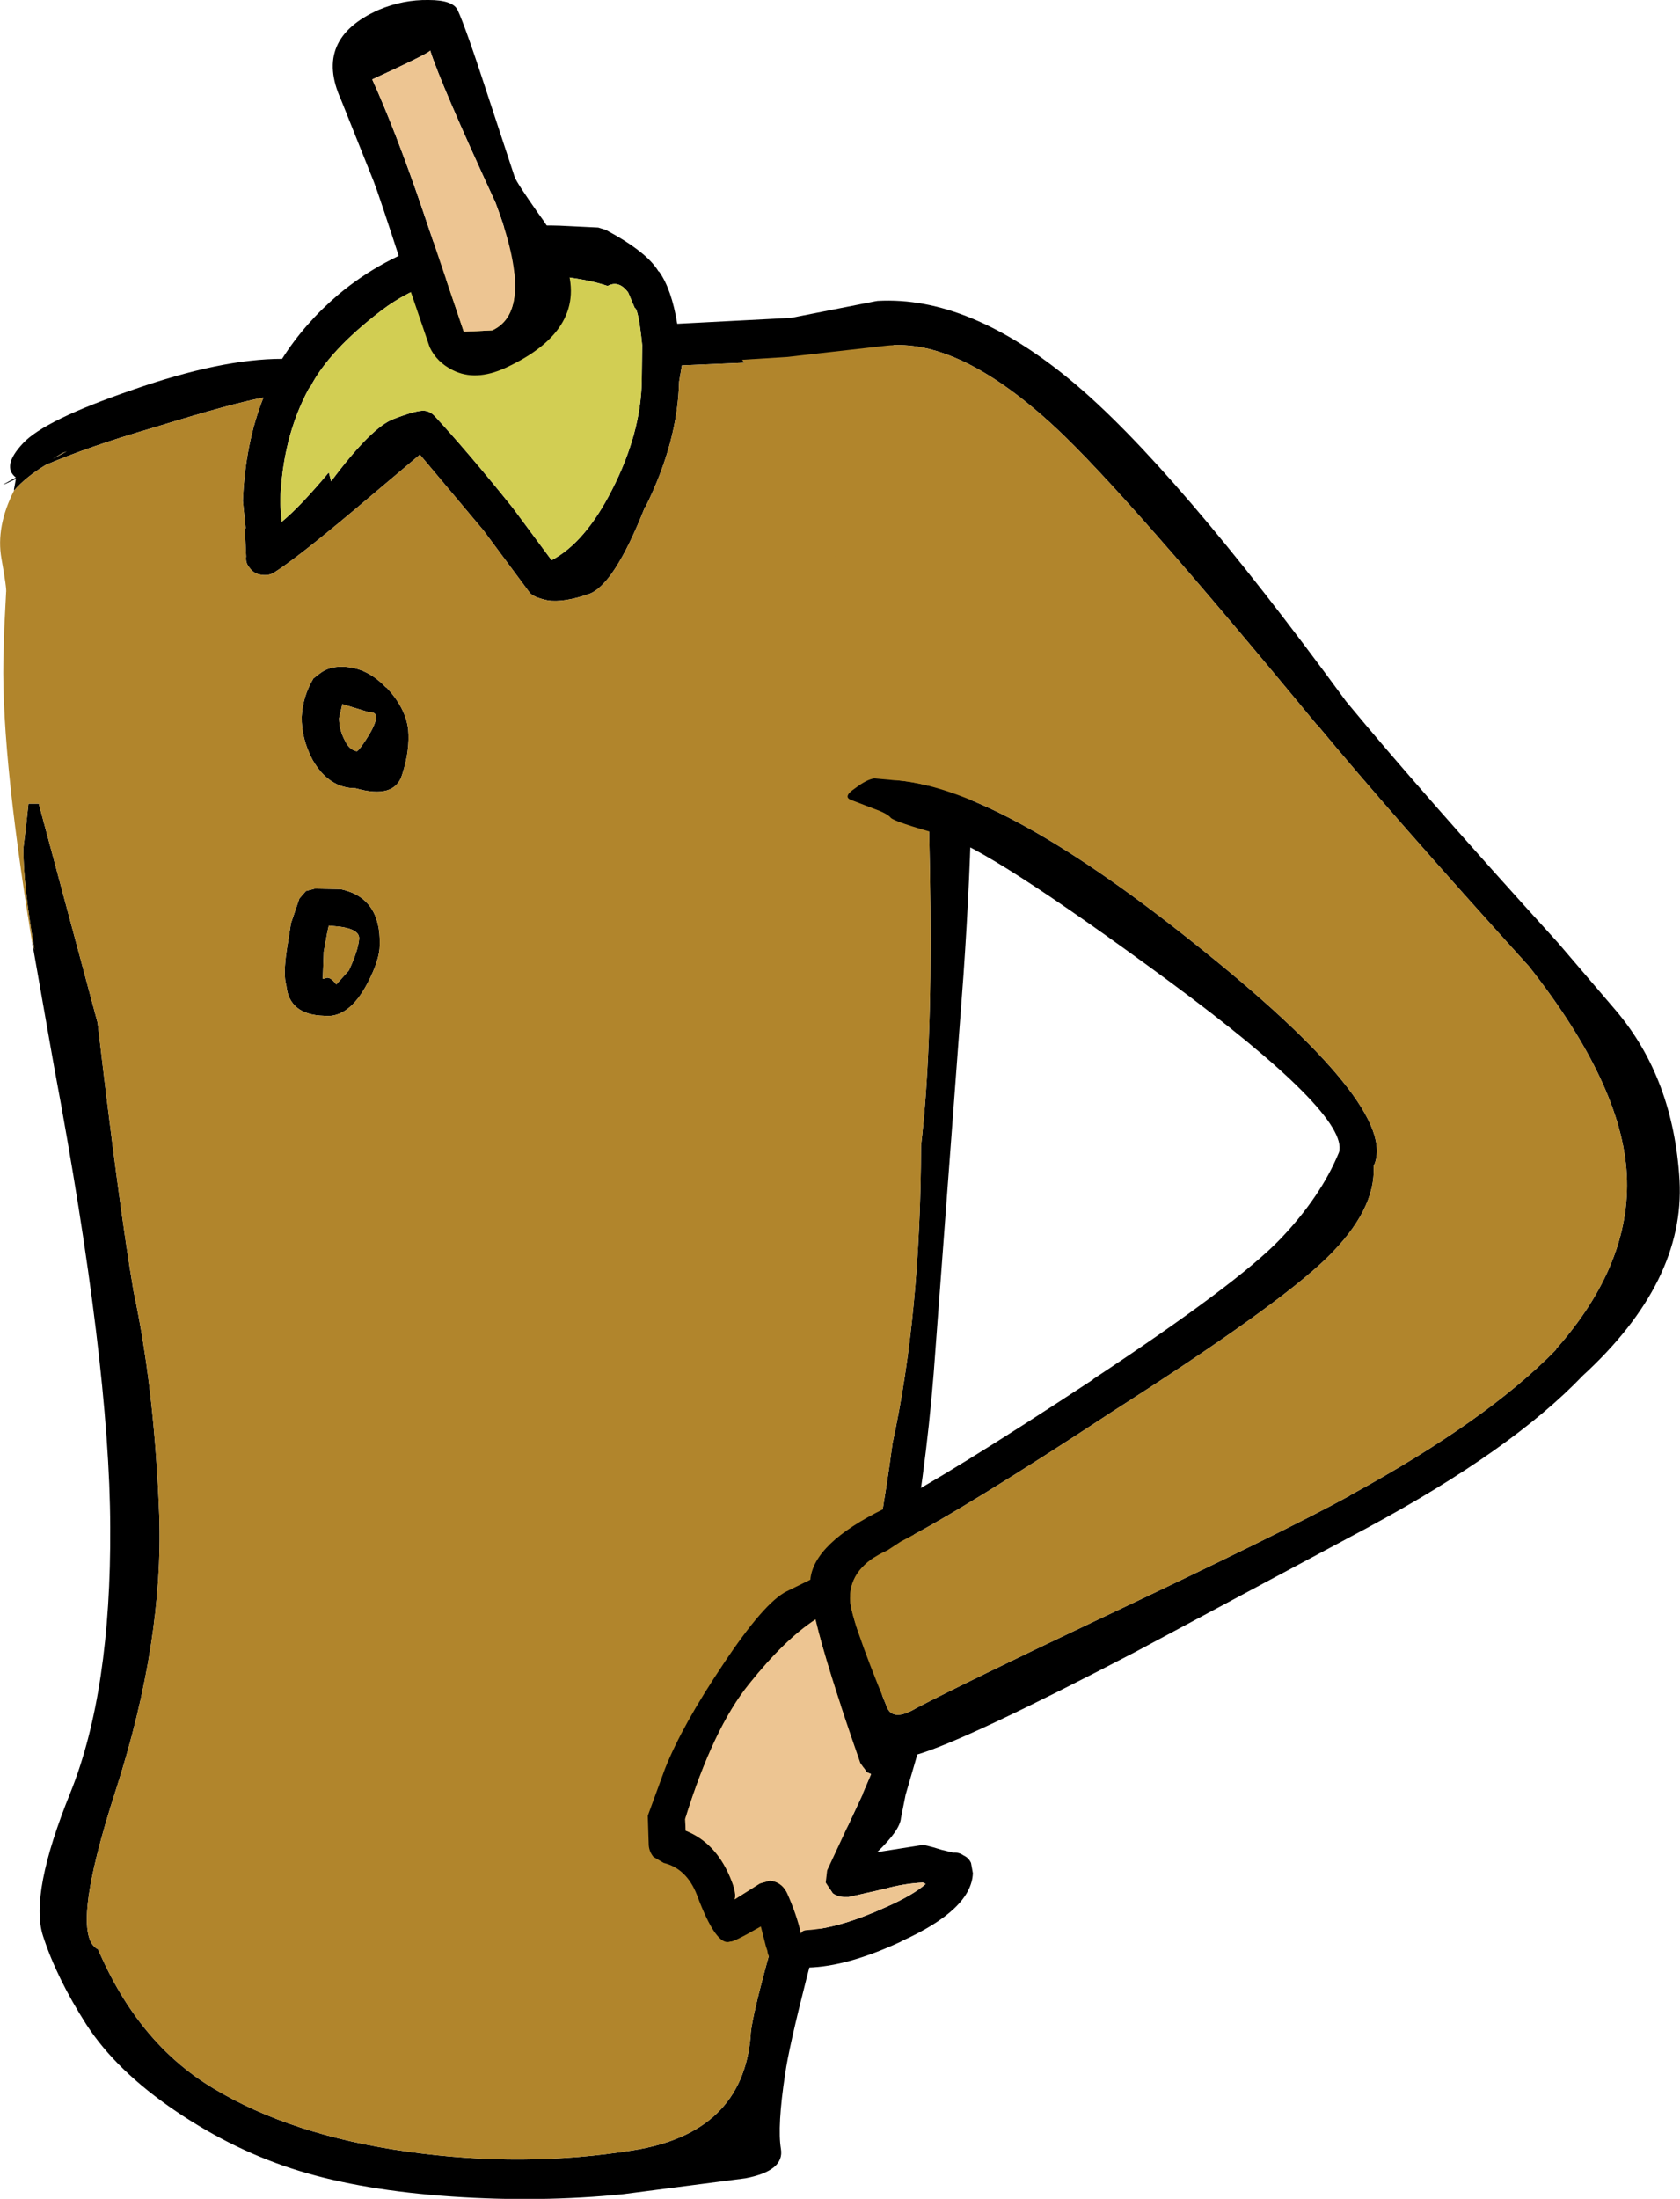 <?xml version="1.0" encoding="UTF-8" standalone="no"?>
<svg xmlns:xlink="http://www.w3.org/1999/xlink" height="235.3px" width="179.85px" xmlns="http://www.w3.org/2000/svg">
  <g transform="matrix(1.0, 0.0, 0.0, 1.0, 126.8, 141.95)">
    <path d="M-125.3 -89.45 L-125.3 -89.6 -125.1 -90.7 Q-127.8 -89.4 -125.1 -90.85 -126.65 -92.05 -124.35 -94.5 -122.05 -97.0 -112.55 -100.25 -103.1 -103.55 -96.6 -103.55 -94.2 -107.35 -90.55 -110.45 -81.2 -118.25 -66.85 -117.8 L-62.75 -117.6 -61.95 -117.35 Q-57.55 -115.0 -56.3 -112.9 L-56.25 -112.9 Q-54.9 -111.0 -54.3 -107.3 L-38.9 -108.1 Q-30.65 -107.9 -27.2 -98.6 -23.95 -89.35 -23.0 -73.9 -22.2 -58.6 -23.65 -37.7 L-26.85 5.05 Q-28.6 26.8 -35.25 50.6 -41.95 74.35 -42.75 80.0 -43.6 85.6 -43.2 88.0 -42.8 90.35 -47.0 91.15 L-60.1 92.85 Q-69.0 93.75 -78.45 93.1 -87.95 92.45 -94.8 90.35 -101.65 88.25 -108.0 83.95 -114.35 79.65 -117.55 74.7 -120.75 69.7 -122.2 65.2 -123.65 60.7 -119.25 49.85 -114.9 39.0 -115.0 21.45 -115.05 4.0 -121.0 -27.75 L-121.4 -30.0 -123.4 -41.35 -123.1 -40.3 Q-124.3 -47.15 -124.3 -51.15 L-124.0 -53.65 -123.75 -55.95 -122.65 -55.95 -116.35 -32.5 Q-114.1 -13.2 -112.5 -3.75 -110.25 6.75 -109.75 20.25 -109.3 33.7 -114.35 49.45 -119.45 65.15 -116.3 66.65 -112.0 76.7 -104.0 81.5 -95.65 86.55 -83.15 88.3 -70.75 90.05 -59.0 88.15 -47.35 86.3 -46.45 76.0 -46.45 73.2 -40.05 52.2 -33.7 31.15 -31.25 12.5 -28.25 -1.35 -28.2 -19.35 -27.05 -29.15 -27.2 -44.9 -27.35 -60.7 -28.4 -75.2 -29.4 -89.85 -32.6 -96.65 -35.65 -103.5 -42.05 -103.35 L-53.8 -102.85 -54.1 -101.1 Q-54.25 -94.65 -57.7 -87.7 L-57.75 -87.7 Q-61.1 -79.2 -63.85 -78.35 -66.5 -77.45 -68.15 -77.7 -69.8 -78.05 -70.15 -78.6 L-75.05 -85.2 -81.85 -93.3 -88.85 -87.4 Q-95.1 -82.15 -97.5 -80.65 -98.1 -80.3 -98.9 -80.45 -99.6 -80.55 -100.05 -81.15 -100.55 -81.7 -100.45 -82.4 L-100.6 -85.4 -100.5 -85.4 -100.8 -88.35 Q-100.55 -94.5 -98.6 -99.4 -101.55 -98.9 -110.5 -96.15 -117.35 -94.15 -121.9 -92.2 -124.05 -90.9 -125.3 -89.45 M-61.75 -111.35 Q-65.45 -112.6 -72.9 -112.75 -80.5 -112.9 -86.0 -108.7 -91.55 -104.45 -93.55 -100.6 L-93.6 -100.55 -93.75 -100.35 Q-96.6 -95.05 -96.8 -88.2 L-96.65 -86.1 Q-94.65 -87.75 -91.6 -91.4 L-91.35 -90.45 Q-87.05 -96.2 -84.7 -97.1 -82.25 -98.05 -81.4 -98.0 -80.7 -97.95 -80.15 -97.3 -76.6 -93.45 -71.9 -87.6 L-67.75 -82.0 Q-64.15 -83.9 -61.3 -89.5 -58.2 -95.55 -58.1 -101.15 L-58.05 -105.0 Q-58.45 -108.9 -58.85 -109.0 L-59.55 -110.65 Q-60.55 -112.0 -61.75 -111.35 M-88.35 -41.5 Q-88.3 -42.65 -91.1 -42.85 L-91.6 -42.9 -91.75 -42.25 -92.15 -40.05 -92.15 -39.85 -92.25 -37.25 -92.25 -37.2 -92.0 -37.25 Q-91.5 -37.55 -90.8 -36.6 L-89.45 -38.1 Q-88.45 -40.25 -88.35 -41.5 M-90.35 -46.8 Q-86.0 -45.9 -86.15 -40.8 -86.15 -39.25 -87.45 -36.75 -89.45 -32.95 -92.1 -33.25 -95.85 -33.35 -96.15 -36.5 -96.5 -37.65 -96.1 -40.3 L-95.65 -43.15 -94.75 -45.8 -94.05 -46.6 -93.1 -46.85 -90.45 -46.8 -90.35 -46.8 M-85.45 -68.4 Q-83.4 -66.25 -83.1 -63.9 -82.9 -61.65 -83.75 -59.05 -84.55 -56.4 -88.75 -57.6 -91.6 -57.6 -93.35 -60.65 -94.55 -62.95 -94.5 -65.25 -94.4 -67.4 -93.25 -69.35 L-92.6 -69.85 Q-91.6 -70.65 -90.1 -70.6 -87.55 -70.55 -85.5 -68.4 L-85.45 -68.4 M-87.3 -63.3 Q-86.35 -64.9 -86.6 -65.45 -86.7 -65.75 -87.35 -65.75 L-90.15 -66.6 -90.5 -65.1 Q-90.5 -63.85 -89.85 -62.65 -89.4 -61.7 -88.6 -61.55 -88.25 -61.75 -87.3 -63.3 M-119.65 -93.65 L-120.15 -93.45 -121.15 -92.85 -119.65 -93.65" fill="#000000" fill-rule="evenodd" stroke="none"/>
    <path d="M-61.75 -111.35 Q-60.55 -112.0 -59.55 -110.65 L-58.85 -109.0 Q-58.45 -108.9 -58.05 -105.0 L-58.1 -101.15 Q-58.2 -95.55 -61.3 -89.5 -64.15 -83.9 -67.75 -82.0 L-71.9 -87.6 Q-76.6 -93.45 -80.15 -97.3 -80.7 -97.95 -81.4 -98.0 -82.25 -98.05 -84.7 -97.1 -87.05 -96.2 -91.35 -90.45 L-91.6 -91.4 Q-94.65 -87.75 -96.65 -86.1 L-96.8 -88.2 Q-96.6 -95.05 -93.75 -100.35 L-93.6 -100.55 -93.55 -100.6 Q-91.55 -104.45 -86.0 -108.7 -80.5 -112.9 -72.9 -112.75 -65.45 -112.6 -61.75 -111.35" fill="#d2ce53" fill-rule="evenodd" stroke="none"/>
    <path d="M-125.3 -89.45 Q-124.05 -90.9 -121.9 -92.2 -117.35 -94.15 -110.5 -96.15 -101.55 -98.9 -98.6 -99.4 -100.55 -94.5 -100.8 -88.35 L-100.5 -85.4 -100.6 -85.4 -100.45 -82.4 Q-100.55 -81.7 -100.05 -81.15 -99.6 -80.55 -98.9 -80.45 -98.1 -80.3 -97.5 -80.65 -95.1 -82.15 -88.85 -87.4 L-81.85 -93.3 -75.05 -85.2 -70.15 -78.6 Q-69.8 -78.05 -68.15 -77.7 -66.5 -77.45 -63.85 -78.35 -61.1 -79.2 -57.75 -87.7 L-57.7 -87.7 Q-54.25 -94.65 -54.1 -101.1 L-53.8 -102.85 -42.05 -103.35 Q-35.65 -103.5 -32.6 -96.65 -29.4 -89.85 -28.4 -75.2 -27.35 -60.7 -27.2 -44.9 -27.05 -29.15 -28.2 -19.35 -28.25 -1.35 -31.25 12.5 -33.7 31.15 -40.05 52.2 -46.45 73.2 -46.45 76.0 -47.35 86.3 -59.0 88.15 -70.75 90.05 -83.15 88.3 -95.65 86.55 -104.0 81.5 -112.0 76.7 -116.3 66.65 -119.45 65.15 -114.35 49.45 -109.3 33.7 -109.75 20.25 -110.25 6.75 -112.5 -3.75 -114.1 -13.2 -116.35 -32.5 L-122.65 -55.95 -123.75 -55.95 -124.0 -53.65 -124.3 -51.15 Q-124.3 -47.15 -123.1 -40.3 L-123.4 -41.35 Q-126.85 -62.45 -126.4 -72.6 L-126.35 -74.6 -126.15 -78.5 -126.15 -78.55 Q-126.05 -78.85 -126.65 -82.2 -127.25 -85.6 -125.3 -89.45 M-119.65 -93.65 L-121.15 -92.85 -120.15 -93.45 -119.65 -93.65 M-87.3 -63.3 Q-88.25 -61.75 -88.6 -61.55 -89.4 -61.7 -89.85 -62.65 -90.5 -63.85 -90.5 -65.1 L-90.15 -66.6 -87.35 -65.75 Q-86.7 -65.75 -86.6 -65.45 -86.35 -64.9 -87.3 -63.3 M-85.45 -68.4 L-85.5 -68.4 Q-87.55 -70.55 -90.1 -70.6 -91.6 -70.65 -92.6 -69.85 L-93.25 -69.35 Q-94.4 -67.4 -94.5 -65.25 -94.55 -62.95 -93.35 -60.65 -91.6 -57.6 -88.75 -57.6 -84.55 -56.4 -83.75 -59.05 -82.9 -61.65 -83.1 -63.9 -83.4 -66.25 -85.45 -68.4 M-90.35 -46.8 L-90.45 -46.8 -93.1 -46.85 -94.05 -46.6 -94.75 -45.8 -95.65 -43.15 -96.1 -40.3 Q-96.5 -37.65 -96.15 -36.5 -95.85 -33.35 -92.1 -33.25 -89.45 -32.95 -87.45 -36.75 -86.15 -39.25 -86.15 -40.8 -86.0 -45.9 -90.35 -46.8 M-88.35 -41.5 Q-88.45 -40.25 -89.45 -38.1 L-90.8 -36.6 Q-91.5 -37.55 -92.0 -37.25 L-92.25 -37.2 -92.25 -37.25 -92.15 -39.85 -92.15 -40.05 -91.75 -42.25 -91.6 -42.9 -91.1 -42.85 Q-88.3 -42.65 -88.35 -41.5" fill="#b1852c" fill-rule="evenodd" stroke="none"/>
    <path d="M-86.8 -122.55 Q-86.3 -121.3 -83.75 -113.45 L-80.8 -104.8 Q-80.05 -103.2 -78.35 -102.35 -75.9 -101.1 -72.65 -102.6 -63.7 -106.75 -66.25 -113.8 -66.95 -116.1 -69.2 -119.15 -71.45 -122.35 -71.7 -123.0 L-74.45 -131.35 Q-76.95 -139.05 -77.8 -140.85 -78.3 -141.95 -80.9 -141.95 -83.65 -142.0 -86.25 -140.9 -93.25 -137.8 -90.3 -131.3 L-86.8 -122.55 M-86.95 -133.45 Q-80.65 -136.35 -80.75 -136.55 -79.65 -133.05 -73.75 -120.25 -69.4 -108.75 -74.1 -106.6 L-77.15 -106.45 -81.7 -119.9 Q-84.5 -128.05 -86.95 -133.45" fill="#000000" fill-rule="evenodd" stroke="none"/>
    <path d="M-86.95 -133.45 Q-84.5 -128.05 -81.7 -119.9 L-77.15 -106.45 -74.1 -106.6 Q-69.4 -108.75 -73.75 -120.25 -79.65 -133.05 -80.75 -136.55 -80.65 -136.35 -86.95 -133.45" fill="#edc592" fill-rule="evenodd" stroke="none"/>
    <path d="M39.75 2.45 Q47.85 -6.7 47.35 -16.25 46.85 -25.85 36.95 -38.45 L37.05 -38.35 Q22.1 -54.85 14.2 -64.4 L14.2 -64.35 Q-6.25 -89.15 -13.7 -96.1 -24.15 -105.85 -32.0 -104.95 L-42.55 -103.75 -47.35 -103.45 Q-46.45 -105.1 -47.25 -107.0 L-43.3 -107.7 -33.15 -109.7 -32.85 -109.75 Q-23.05 -110.3 -12.05 -101.15 -1.1 -92.05 17.3 -66.9 25.1 -57.45 40.0 -41.05 L46.2 -33.8 Q52.35 -26.55 53.0 -15.65 53.6 -4.8 42.65 5.25 35.05 13.2 19.65 21.5 L-5.4 34.9 Q-23.35 44.25 -28.6 45.8 L-29.85 50.1 -30.35 52.6 Q-30.45 53.9 -32.9 56.25 L-28.15 55.5 Q-27.9 55.4 -26.0 56.0 L-24.75 56.3 Q-24.15 56.25 -23.65 56.6 -23.1 56.85 -22.85 57.4 L-22.65 58.5 Q-22.8 62.4 -30.35 65.8 L-30.3 65.8 Q-36.1 68.5 -40.3 68.6 -44.45 68.8 -44.65 66.8 L-44.8 66.35 -45.35 64.2 Q-48.4 65.95 -48.6 65.8 -50.1 66.45 -52.2 60.8 -53.3 58.0 -55.75 57.4 L-56.85 56.75 Q-57.3 56.2 -57.35 55.5 L-57.45 52.35 -55.6 47.3 Q-53.75 42.65 -49.35 36.1 -45.0 29.55 -42.6 28.35 L-40.05 27.1 Q-39.7 23.2 -32.15 19.5 L-32.2 19.5 Q-25.4 15.95 -9.75 5.65 L-9.8 5.65 Q5.7 -4.6 10.25 -9.35 14.6 -13.9 16.55 -18.65 17.65 -22.7 -1.65 -36.95 -21.0 -51.2 -26.0 -52.6 -31.05 -54.0 -31.45 -54.45 -31.8 -54.9 -33.35 -55.45 L-35.7 -56.35 Q-36.6 -56.7 -35.25 -57.6 -34.0 -58.55 -33.2 -58.65 L-31.5 -58.5 Q-20.25 -58.0 0.8 -41.2 23.25 -23.4 20.25 -17.15 20.5 -12.45 15.2 -7.3 9.9 -2.15 -7.55 9.0 -23.45 19.45 -30.35 23.0 L-31.8 23.95 Q-35.8 25.75 -35.8 29.05 -35.9 30.9 -31.9 40.6 -31.3 42.4 -28.65 40.8 -23.25 38.0 -9.65 31.55 10.7 21.95 17.7 18.1 L17.75 18.05 Q32.4 10.05 39.75 2.5 L39.8 2.45 39.75 2.45 M-33.55 47.9 L-34.0 47.7 -34.7 46.7 Q-38.35 36.25 -39.5 31.35 -42.8 33.5 -46.6 38.25 -50.45 43.0 -53.45 52.7 L-53.4 53.95 Q-50.0 55.3 -48.45 59.4 -47.95 60.7 -48.15 61.3 L-45.45 59.6 -44.4 59.3 Q-43.8 59.35 -43.35 59.65 -42.9 59.95 -42.6 60.5 -41.5 62.95 -41.05 65.0 -41.0 64.65 -40.45 64.6 -36.95 64.4 -32.0 62.15 -29.05 60.85 -27.7 59.65 L-28.0 59.5 Q-30.05 59.6 -32.2 60.2 L-35.95 61.05 -36.1 61.05 -36.4 61.05 Q-37.1 61.05 -37.65 60.65 L-38.4 59.5 -38.25 58.2 -34.4 49.95 -34.45 50.0 -33.55 47.9" fill="#000000" fill-rule="evenodd" stroke="none"/>
    <path d="M-47.35 -103.45 L-42.55 -103.75 -32.0 -104.95 Q-24.15 -105.85 -13.7 -96.1 -6.25 -89.15 14.2 -64.35 L14.2 -64.4 Q22.1 -54.85 37.05 -38.35 L36.95 -38.45 Q46.85 -25.85 47.35 -16.25 47.85 -6.7 39.75 2.45 L39.75 2.5 Q32.4 10.05 17.75 18.05 L17.7 18.1 Q10.7 21.95 -9.65 31.55 -23.25 38.0 -28.65 40.8 -31.3 42.4 -31.9 40.6 -35.9 30.9 -35.8 29.05 -35.8 25.75 -31.8 23.95 L-30.35 23.0 Q-23.45 19.45 -7.55 9.0 9.9 -2.15 15.2 -7.3 20.5 -12.45 20.25 -17.15 23.25 -23.4 0.8 -41.2 -20.25 -58.0 -31.5 -58.5 L-31.95 -63.1 Q-32.15 -68.95 -39.95 -89.15 -42.75 -96.3 -47.35 -103.45" fill="#b1852c" fill-rule="evenodd" stroke="none"/>
    <path d="M-33.55 47.9 L-34.45 50.0 -34.4 49.95 -38.25 58.2 -38.4 59.5 -37.65 60.65 Q-37.1 61.05 -36.4 61.05 L-36.1 61.05 -35.95 61.05 -32.2 60.2 Q-30.05 59.6 -28.0 59.5 L-27.7 59.65 Q-29.05 60.85 -32.0 62.15 -36.95 64.4 -40.45 64.6 -41.0 64.65 -41.05 65.0 -41.5 62.95 -42.6 60.5 -42.9 59.95 -43.35 59.65 -43.8 59.35 -44.4 59.3 L-45.45 59.6 -48.15 61.3 Q-47.95 60.7 -48.45 59.4 -50.0 55.3 -53.4 53.95 L-53.45 52.7 Q-50.45 43.0 -46.6 38.25 -42.8 33.5 -39.5 31.35 -38.35 36.25 -34.7 46.7 L-34.0 47.7 -33.55 47.9" fill="#edc592" fill-rule="evenodd" stroke="none"/>
  </g>
</svg>
